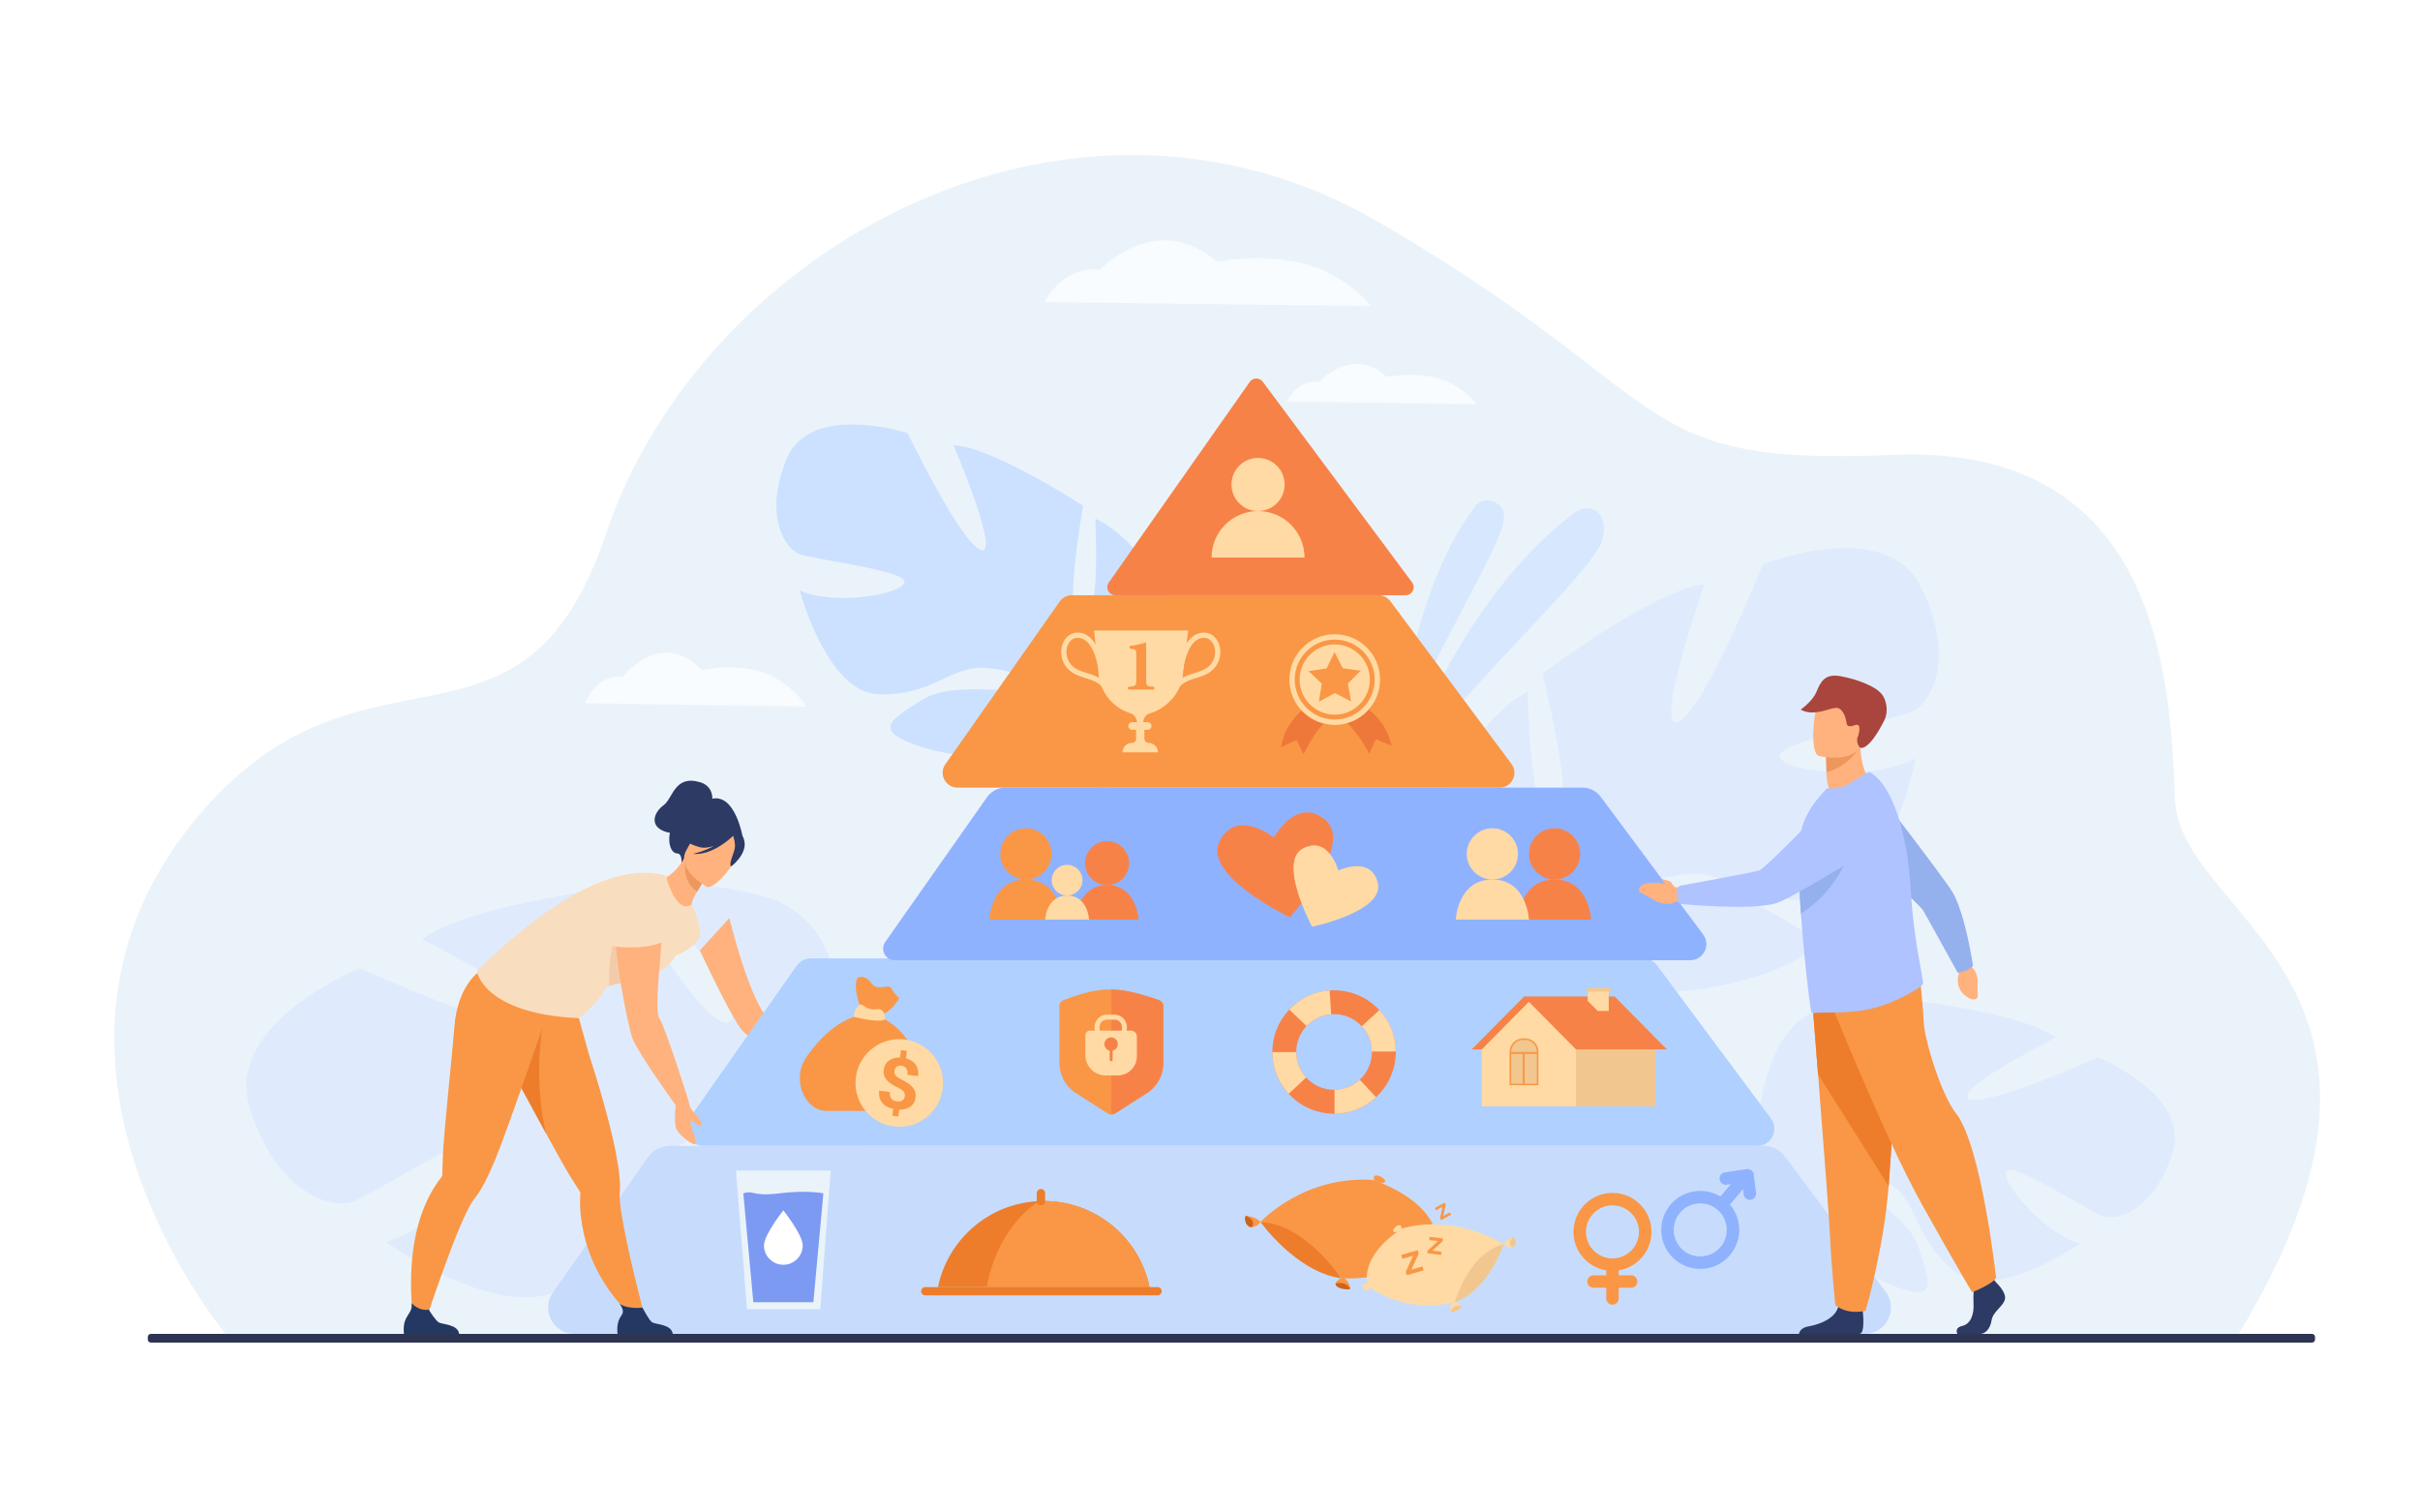 <?xml version="1.0" encoding="utf-8"?>
<!-- Generator: Adobe Illustrator 27.5.0, SVG Export Plug-In . SVG Version: 6.00 Build 0)  -->
<svg version="1.1" id="_x2018_лой_x5F_1" xmlns="http://www.w3.org/2000/svg" xmlns:xlink="http://www.w3.org/1999/xlink"
	 x="0px" y="0px" viewBox="0 0 3200 2000" style="enable-background:new 0 0 3200 2000;" xml:space="preserve">
<rect style="fill:#FFFFFF;" width="3200" height="2000"/>
<g>
	<path style="fill:#EBF3FA;" d="M299.358,1765.334c0,0-307.638-366.327-36.731-686.843
		c218.584-258.611,427.018-41.654,538.347-371.938c128.738-381.93,617.354-648.395,1021.856-413.021
		c404.503,235.375,325.303,323.296,679.303,307.917c354.001-15.379,367.805,297.602,373.895,455.512
		c6.089,157.909,367.91,242.306,82.091,710.287L299.358,1765.334z"/>
	<path style="fill:#DFEBFD;" d="M330.141,1465.279c-34.974-112.244,145.635-185.103,145.635-185.103s216.298,97.772,250.752,81.46
		s-168.606-119.703-168.606-119.703c58.031-45.319,263.835-69.76,263.835-69.76s114.376,201.831,143.755,177.54
		c29.378-24.292-110.393-173.545-110.393-173.545c71.263-20.113,171.527,14.175,171.527,14.175
		c142.143,69.291,45.828,248.236,45.828,248.236s41.147,69.091,132.523,120.24l0.004,0.001c0,0,18.59,8.351,43.731,26.651
		l-16.315,10.378c-4.116-3.527-8.274-6.821-12.483-9.847c-0.02-0.032-0.044-0.046-0.078-0.054c-0.062-0.045-0.123-0.086-0.184-0.13
		c-2.721-1.811-6.609-4.376-11.391-7.473c-0.006-0.004-0.013-0.008-0.019-0.012c-0.007-0.01-0.017-0.003-0.024-0.014
		c-11.19-6.588-19.144-11.653-24.583-15.502c-0.019-0.012-0.034-0.024-0.047-0.039c-34.418-21.129-81.319-47.351-100.994-46.594
		c0,0,0.189-3.688-1.268-9.704c0.404,3.095,0.826,6.321,1.268,9.704c10.14,77.607-123.15,176.402-211.097,209.931
		s-67.994-9.985-48.757-72.244c19.237-62.259,112.978-108.702,130.028-139.161c17.05-30.458-29.733-20.313-79.059,16.667
		c-49.326,36.98-42.268,105.34-120.972,166.612c-78.705,61.271-242.779-55.711-242.779-55.711
		c69.269-18.845,152.694-116.742,143.995-139.228c-8.699-22.485-161.027,77.213-188.771,86.455
		C437.458,1598.751,365.115,1577.523,330.141,1465.279z"/>
	<path style="fill:#DFEBFD;" d="M2540.227,776.102c-46.9-94.523-209.277-29.816-209.277-29.816s-79.736,197.562-112.209,208.339
		c-32.473,10.778,35.19-182.222,35.19-182.222c-65.758,6.573-214.463,118.322-214.463,118.322s50.925,201.892,16.798,204.344
		c-34.126,2.453-35.97-181.065-35.97-181.065c-58.716,31.134-102.519,115.554-102.519,115.554
		c-49.276,133.1,124.18,189.502,124.18,189.502s16.139,70.347-11.441,160.196l-0.003,0.003c0,0-6.886,16.945-11.853,44.41
		l17.022-3.382c0.483-4.841,1.14-9.557,1.994-14.13c-0.006-0.033,0-0.057,0.018-0.083c0.013-0.066,0.026-0.132,0.039-0.198
		c0.643-2.862,1.575-6.938,2.758-11.912c0.002-0.006,0.004-0.013,0.005-0.019c-0.002-0.011,0.01-0.013,0.007-0.024
		c3.178-11.213,5.197-19.432,6.341-25.303c0.005-0.019,0.007-0.036,0.007-0.054c9.234-35.052,23.41-81.149,36.647-92.857
		c0,0-2.41-2.275-5.195-7.083c1.657,2.259,3.384,4.614,5.195,7.083c41.54,56.648,189.292,38.113,267.152,5.339
		c77.859-32.774,37.931-48.639-13.156-77.112s-140.715-0.487-170.664-9.682c-29.95-9.193,6.699-31.617,61.637-38.204
		c54.938-6.588,92.744,42.149,181.809,33.109c89.065-9.04,123.002-186.687,123.002-186.687
		c-56.635,30.721-171.473,18.921-179.77-1.064c-8.297-19.985,152.369-49.739,176.104-60.944
		C2553.346,929.257,2587.129,870.625,2540.227,776.102z"/>
	<path style="fill:#DFEBFD;" d="M2872.937,1524.064c23.913-76.242-98.747-125.988-98.747-125.988s-147.131,66.178-170.526,55.047
		c-23.396-11.131,114.745-81.144,114.745-81.144c-39.384-30.875-179.228-47.745-179.228-47.745s-77.991,137.03-97.928,120.483
		s75.247-117.811,75.247-117.811c-48.408-13.76-116.596,9.417-116.596,9.417c-96.695,46.914-59.515,215.563-121.683,250.21
		l-0.003,0.001c0,0-12.645,5.652-29.755,18.059l11.075,7.074c2.802-2.393,5.632-4.626,8.496-6.677
		c0.014-0.021,0.03-0.031,0.054-0.036c0.042-0.03,0.083-0.059,0.125-0.089c1.852-1.227,4.497-2.965,7.751-5.064
		c0.004-0.002,0.008-0.005,0.013-0.007c0.005-0.008,0.012-0.003,0.017-0.01c7.613-4.463,13.025-7.896,16.728-10.505
		c0.013-0.008,0.022-0.017,0.032-0.026c23.419-14.316,69.004-33.839,68.699-31.54c-6.989,52.733,83.477,120.048,143.207,142.946
		s46.225-6.7,33.229-49.039c-12.995-42.339-76.648-74.022-88.197-94.745s20.233-13.769,53.711,11.428
		c33.479,25.196,28.595,71.647,82.009,113.391s165.075-37.557,165.075-37.557c-47.055-12.896-103.631-79.537-97.69-94.809
		c5.941-15.271,109.345,52.682,128.189,58.998S2849.024,1600.308,2872.937,1524.064z"/>
	<path style="fill:#FFB27D;" d="M964.423,1213.941c0,0,27.515,113.832,54.526,136.589c16.234,13.678,64.507,45.066,64.507,45.066
		l-20.079,7.286c0,0-66.955-22.611-81.945-40.235c-14.99-17.624-56.031-105.937-56.031-105.937L964.423,1213.941z"/>
	<g>
		<path style="opacity:0.5;fill:#C5DDFF;" d="M1849.387,986.634c0,0,9.739-194.436,100.629-316.328
			c12.079-16.199,37.885-8.194,38.851,11.99c0.017,0.336,0.029,0.677,0.04,1.022C1989.998,717.807,1889.354,870.54,1849.387,986.634
			z"/>
		<path style="opacity:0.5;fill:#C5DDFF;" d="M1841.181,1042.671c0,0,81.866-247.827,242.716-366.017
			c9.808-7.207,23.859-5.807,31.426,3.727c4.927,6.209,7.641,16.253,3.71,32.498C2108.552,756.2,1930.799,911.831,1841.181,1042.671
			z"/>
	</g>
	<path style="fill:#CCE1FF;" d="M1040.325,606.511c31.231-75.297,159.753-33.873,159.753-33.873s71.741,148.125,97.331,154.742
		c25.59,6.617-36.607-138.62-36.607-138.62c51.026,1.645,171.459,80.038,171.459,80.038s-28.744,158.262-2.312,158.377
		c26.431,0.114,18.301-141.432,18.301-141.432c46.877,20.942,85.032,83.729,85.032,83.729
		c44.908,100.025-85.852,152.525-85.852,152.525s-8.777,55.062,17.157,122.879l0.001,0.002c0,0,6.189,12.703,11.447,33.613
		l-13.296-1.721c-0.625-3.706-1.376-7.307-2.273-10.787c0.003-0.025-0.003-0.044-0.018-0.063c-0.013-0.051-0.027-0.1-0.04-0.15
		c-0.645-2.173-1.576-5.265-2.746-9.038c-0.001-0.004-0.003-0.009-0.005-0.014c0.001-0.009-0.007-0.01-0.006-0.019
		c-3.033-8.478-5.018-14.707-6.204-19.172c-0.005-0.015-0.007-0.028-0.008-0.042c-8.942-26.536-22.267-61.329-33.079-69.664
		c0,0,1.739-1.879,3.635-5.73c-1.159,1.827-2.368,3.732-3.635,5.73c-29.07,45.825-143.918,39.228-205.636,18.018
		c-61.718-21.209-31.768-35.515,6.127-60.121c37.894-24.605,108.433-7.699,131.039-16.344c22.606-8.644-6.809-24.021-49.497-26.239
		c-42.688-2.218-69.291,37.314-138.41,34.982c-69.119-2.333-104.521-137.491-104.521-137.491
		c45.251,20.731,133.15,5.659,138.505-10.177c5.355-15.836-120.031-30.408-138.908-37.809
		C1038.185,725.241,1009.095,681.808,1040.325,606.511z"/>
	<path style="fill:#F8FCFF;" d="M1381.379,399.371c0,0,21.545-47.976,73.066-42.645c0,0,74.799-79.963,154.563-10.662
		c0,0,84.788-17.171,147.58,14.868c41.866,21.361,55.693,43.77,55.693,43.77L1381.379,399.371z"/>
	<path style="fill:#F8FCFF;" d="M1701.867,531.009c0,0,12.514-29.253,42.438-26.002c0,0,43.444-48.757,89.771-6.501
		c0,0,49.246-10.47,85.716,9.065c24.316,13.025,32.348,26.688,32.348,26.688L1701.867,531.009z"/>
	<path style="fill:#F8FCFF;" d="M773.805,929.889c0,0,14.61-39.223,49.547-34.864c0,0,50.722-65.374,104.81-8.716
		c0,0,57.496-14.039,100.075,12.155c28.39,17.464,37.766,35.784,37.766,35.784L773.805,929.889z"/>
	<path style="fill:#F99746;" d="M1982.929,1041.456h-716.851c-15.864,0-25.148-17.872-16.028-30.852l151.208-215.186
		c3.668-5.22,9.648-8.327,16.028-8.327h405.51c6.191,0,12.019,2.927,15.715,7.894l160.133,215.186
		C2008.261,1023.095,1999.037,1041.456,1982.929,1041.456z"/>
	<path style="fill:#B0D0FF;" d="M2323.705,1515.222H929.595c-18.307,0-29.021-20.623-18.497-35.603l142.45-202.732
		c4.233-6.024,11.134-9.609,18.496-9.609h1100.796c7.146,0,13.87,3.378,18.136,9.11l150.864,202.732
		C2352.938,1494.033,2342.295,1515.222,2323.705,1515.222z"/>
	<path style="fill:#C7DCFC;" d="M731.133,1708.962l125.723-178.924c6.526-9.288,17.167-14.816,28.52-14.816h1447.006
		c11.017,0,21.386,5.209,27.963,14.047l133.149,178.924c17.112,22.995,0.7,55.666-27.963,55.666H759.653
		C731.425,1763.858,714.905,1732.059,731.133,1708.962z"/>
	<g>
		<polygon style="fill:#EBF3FA;" points="973.24,1547.939 987.743,1731.141 1084.687,1731.141 1098.426,1547.939 		"/>
		<path style="fill:#7C9AF2;" d="M982.908,1577.965l13.231,144.016h79.387l13.231-144.016c0,0-20.865-4.58-58.014,0
			C993.595,1582.544,998.175,1573.385,982.908,1577.965z"/>
		<path style="fill:#FFFFFF;" d="M1010.207,1646.84c0-14.153,25.626-46.331,25.626-46.331s25.625,32.178,25.625,46.331
			c0,14.152-11.473,25.625-25.625,25.625S1010.207,1660.992,1010.207,1646.84z"/>
	</g>
	<g>
		<path style="fill:#F99746;" d="M2183.768,1628.946c0-28.436-23.136-51.571-51.573-51.571c-28.437,0-51.572,23.136-51.572,51.571
			c0,25.626,18.79,46.939,43.314,50.904v6.494h-16.787c-4.554,0-8.257,3.704-8.257,8.257c0,4.554,3.703,8.259,8.257,8.259h16.787
			v14.081c0,4.554,3.705,8.257,8.258,8.257c4.554,0,8.258-3.703,8.258-8.257v-14.081h16.371c4.554,0,8.257-3.705,8.257-8.259
			c0-4.553-3.703-8.257-8.257-8.257h-16.371v-6.494C2164.977,1675.887,2183.768,1654.573,2183.768,1628.946z M2097.138,1628.946
			c0-19.33,15.727-35.058,35.057-35.058c19.331,0,35.058,15.728,35.058,35.058c0,19.332-15.727,35.059-35.058,35.059
			C2112.864,1664.005,2097.138,1648.278,2097.138,1628.946z"/>
		<path style="fill:#8FB2FF;" d="M2321.974,1577.365l-2.923-24.211c-0.266-2.199-1.428-4.23-3.186-5.571
			c-1.752-1.341-4.012-1.919-6.219-1.608l-28.833,4.259c-2.181,0.322-4.106,1.475-5.421,3.246c-1.316,1.771-1.863,3.948-1.539,6.13
			c0.664,4.5,4.862,7.624,9.374,6.962l5.624-0.831l-13.955,16.438c-9.205-5.582-19.899-8.139-30.85-7.252
			c-13.729,1.12-26.2,7.521-35.117,18.023c-8.916,10.501-13.21,23.846-12.09,37.574c1.122,13.73,7.522,26.202,18.023,35.117
			c9.313,7.908,21.139,12.263,33.3,12.263c1.413,0,2.852-0.059,4.275-0.174c13.729-1.121,26.201-7.521,35.118-18.022
			c8.914-10.503,13.207-23.848,12.089-37.574c-0.895-10.946-5.153-21.085-12.159-29.267l17.27-20.34l0.823,6.817
			c0.499,4.145,4.019,7.268,8.188,7.268c0.001,0,0.001,0,0.001,0c0.334,0,0.669-0.019,0.996-0.059
			c2.19-0.265,4.146-1.365,5.507-3.102C2321.633,1581.717,2322.237,1579.555,2321.974,1577.365z M2283.185,1623.475
			c0.762,9.334-2.158,18.406-8.218,25.545c-6.062,7.138-14.539,11.488-23.873,12.25c-9.323,0.752-18.402-2.155-25.542-8.217
			c-7.138-6.061-11.488-14.539-12.251-23.873c-0.763-9.335,2.155-18.405,8.217-25.543c6.063-7.139,14.54-11.489,23.87-12.251
			c0.972-0.079,1.954-0.119,2.917-0.119c8.38,0,16.205,2.883,22.629,8.338C2278.071,1605.664,2282.422,1614.142,2283.185,1623.475z"
			/>
	</g>
	<g>
		<polygon style="fill:#F78248;" points="2015.082,1317.933 2135.38,1317.933 2066.335,1387.688 1946.037,1387.688 
			2015.082,1317.933 		"/>
		<polygon style="fill:#FFDAA4;" points="2021.652,1324.729 1959.403,1387.688 1959.403,1462.916 2188.605,1462.916 
			2188.605,1370.969 2021.652,1324.729 		"/>
		<polygon style="fill:#F2C78F;" points="2188.605,1462.916 2083.968,1462.916 2083.968,1373.055 2188.605,1373.055 
			2188.605,1462.916 		"/>
		<polygon style="fill:#F78248;" points="2135.221,1317.933 2014.923,1317.933 2083.968,1387.688 2204.266,1387.688 
			2135.221,1317.933 		"/>
		<polygon style="fill:#FFDAA4;" points="2099.275,1323.411 2112.703,1336.841 2127.272,1336.841 2127.272,1309.032 
			2099.904,1309.032 2099.275,1323.411 		"/>
		<polygon style="fill:#F2C78F;" points="2129.762,1306.307 2098.128,1306.307 2098.128,1311.289 2129.762,1311.289 
			2129.762,1306.307 		"/>
		<g>
			<path style="fill:#F2C78F;" d="M2016.846,1374.105h-2.751c-9.345,0-16.92,7.575-16.92,16.919v42.996h36.041v-43.545
				C2033.216,1381.435,2025.887,1374.105,2016.846,1374.105z"/>
			<path style="fill:#F99746;" d="M2016.846,1373.055h-2.751c-9.909,0-17.97,8.062-17.97,17.97v44.046h38.141v-44.595
				C2034.266,1380.87,2026.451,1373.055,2016.846,1373.055z M2014.095,1375.155h2.751c8.447,0,15.32,6.872,15.32,15.32v0.562
				h-33.941v-0.013C1998.225,1382.274,2005.344,1375.155,2014.095,1375.155z M1998.225,1393.682h15.25v39.288h-15.25V1393.682z
				 M2016.176,1432.97v-39.288h15.99v39.288H2016.176z"/>
		</g>
	</g>
	<g>
		<path style="fill:#F99746;" d="M1406.693,1322.307c-3.559,1.331-5.854,4.409-5.854,7.801v75.281
			c0,15.402,7.312,29.826,19.566,38.606l44.223,28.341c2.939,1.885,6.935,1.885,9.886,0l44.223-28.341
			c12.255-8.78,19.567-23.204,19.567-38.606v-75.08c0-3.492-2.441-6.636-6.146-7.906
			C1478.438,1304.012,1456.903,1303.52,1406.693,1322.307L1406.693,1322.307z"/>
		<path style="fill:#F78248;" d="M1532.158,1322.402c-26.149-8.952-44.672-13.65-62.587-13.96v165.308
			c1.737,0,3.462-0.472,4.943-1.414l44.223-28.341c12.255-8.78,19.567-23.204,19.567-38.606v-75.082
			C1538.304,1326.816,1535.863,1323.673,1532.158,1322.402L1532.158,1322.402z"/>
		<g>
			<g>
				<path style="fill:#FFDAA4;" d="M1473.769,1376.377h-10.058c-9.02,0-16.359-7.339-16.359-16.359v-1.955
					c0-9.022,7.339-16.361,16.359-16.361h10.058c9.022,0,16.361,7.339,16.361,16.361v1.955
					C1490.13,1369.038,1482.791,1376.377,1473.769,1376.377z M1463.711,1348.242c-5.414,0-9.818,4.404-9.818,9.82v1.955
					c0,5.414,4.404,9.818,9.818,9.818h10.058c5.416,0,9.82-4.404,9.82-9.818v-1.955c0-5.416-4.404-9.82-9.82-9.82H1463.711z"/>
			</g>
			<path style="fill:#FFDAA4;" d="M1478.025,1422.072h-15.888c-14.863,0-26.912-12.049-26.912-26.912v-26.257
				c0-3.325,2.695-6.02,6.02-6.02h54.351c4.258,0,7.71,3.452,7.71,7.711v26.195
				C1503.307,1410.753,1491.988,1422.072,1478.025,1422.072z"/>
			<g>
				<path style="fill:#F78248;" d="M1478.144,1380.645c0,4.902-3.975,8.877-8.877,8.877c-4.903,0-8.877-3.975-8.877-8.877
					s3.975-8.877,8.877-8.877C1474.169,1371.768,1478.144,1375.742,1478.144,1380.645z"/>
				<path style="fill:#F78248;" d="M1469.267,1384.787L1469.267,1384.787c1.058,0,1.923,0.865,1.923,1.924v14.795
					c0,1.058-0.865,1.923-1.923,1.923l0,0c-1.058,0-1.924-0.865-1.924-1.923v-14.795
					C1467.343,1385.652,1468.208,1384.787,1469.267,1384.787z"/>
			</g>
		</g>
	</g>
	<g>
		<path style="fill:#8FB2FF;" d="M1170.565,1245.616l134.494-191.411c5.616-7.992,14.771-12.749,24.54-12.749h762.905
			c9.48,0,18.401,4.481,24.062,12.086l135.54,182.133c10.484,14.088,0.43,34.104-17.131,34.104H1183.118
			C1170.694,1269.778,1163.423,1255.782,1170.565,1245.616z"/>
		<g>
			<path style="fill:#F78248;" d="M1752.902,1084.606c-38.095-33.022-68.42,22.893-68.42,22.893s-49.53-39.912-71.958,5.241
				c-22.428,45.151,93.1,100.253,93.1,100.253S1790.998,1117.629,1752.902,1084.606z"/>
			<path style="fill:#FFDAA4;" d="M1822.006,1167.934c-8.502-37.49-52.379-16.82-52.379-16.82s-12.418-46.885-46.583-29.264
				c-34.165,17.62,11.951,103.633,11.951,103.633S1830.507,1205.422,1822.006,1167.934z"/>
		</g>
		<g>
			<g>
				<circle style="fill:#F78248;" cx="1463.95" cy="1141.346" r="29.109"/>
				<path style="fill:#F78248;" d="M1422.367,1215.99h83.167c0,0-2.091-45.535-41.585-45.535S1422.367,1215.99,1422.367,1215.99z"/>
			</g>
			<g>
				<path style="fill:#F99746;" d="M1390.387,1129.12c0-18.71-15.167-33.876-33.876-33.876c-18.709,0-33.876,15.166-33.876,33.876
					s15.167,33.877,33.876,33.877C1375.22,1162.997,1390.387,1147.83,1390.387,1129.12z"/>
				<path style="fill:#F99746;" d="M1308.117,1215.99h96.789c0,0-2.434-52.993-48.396-52.993S1308.117,1215.99,1308.117,1215.99z"/>
			</g>
			<g>
				<path style="fill:#FFDAA4;" d="M1431.359,1163.88c0-11.223-9.098-20.321-20.321-20.321s-20.321,9.099-20.321,20.321
					c0,11.224,9.098,20.321,20.321,20.321S1431.359,1175.104,1431.359,1163.88z"/>
				<path style="fill:#FFDAA4;" d="M1382.009,1215.99h58.06c0,0-1.46-31.789-29.031-31.789S1382.009,1215.99,1382.009,1215.99z"/>
			</g>
		</g>
		<g>
			<g>
				<path style="fill:#F78248;" d="M2089.508,1129.12c0-18.71-15.167-33.876-33.876-33.876s-33.876,15.166-33.876,33.876
					s15.167,33.877,33.876,33.877S2089.508,1147.83,2089.508,1129.12z"/>
				<path style="fill:#F78248;" d="M2007.238,1215.99h96.788c0,0-2.434-52.993-48.396-52.993S2007.238,1215.99,2007.238,1215.99z"/>
			</g>
			<g>
				<path style="fill:#FFDAA4;" d="M2007.238,1129.12c0-18.71-15.168-33.876-33.877-33.876s-33.876,15.166-33.876,33.876
					s15.167,33.877,33.876,33.877S2007.238,1147.83,2007.238,1129.12z"/>
				<path style="fill:#FFDAA4;" d="M1924.968,1215.99h96.788c0,0-2.434-52.993-48.396-52.993S1924.968,1215.99,1924.968,1215.99z"/>
			</g>
		</g>
	</g>
	<g>
		<path style="fill:#F78248;" d="M1466.11,770.348l186.444-265.346c4.163-5.926,12.904-6.044,17.228-0.234l197.456,265.346
			c5.219,7.013,0.213,16.979-8.529,16.979h-383.9C1466.199,787.092,1461.16,777.393,1466.11,770.348z"/>
		<g>
			<path style="fill:#FFDAA4;" d="M1628.403,640.687c0-19.401,15.728-35.128,35.128-35.128c19.401,0,35.129,15.727,35.129,35.128
				c0,19.401-15.728,35.129-35.129,35.129C1644.131,675.816,1628.403,660.088,1628.403,640.687z"/>
			<path style="fill:#FFDAA4;" d="M1663.531,675.816c-33.951,0-61.475,27.523-61.475,61.475h122.95
				C1725.007,703.339,1697.483,675.816,1663.531,675.816z"/>
		</g>
	</g>
	<g>
		<path style="opacity:0.7;fill:#EA6C34;" d="M1754.571,919.801c0,0-51.57,16.079-60.731,68.134l20.551-9.311l9.423,18.7
			c0,0,22.661-49.148,43.949-50.396L1754.571,919.801z"/>
		<path style="opacity:0.7;fill:#EA6C34;" d="M1776.694,920.468c0,0,52.188,13.941,63.485,65.575l-20.916-8.457l-8.646,19.072
			c0,0-24.667-48.172-45.987-48.543L1776.694,920.468z"/>
		<circle style="fill:#FFDAA4;" cx="1764.919" cy="898.612" r="59.95"/>
		<g>
			<path style="fill:#F99746;" d="M1764.918,951.471c-29.147,0-52.859-23.712-52.859-52.86c0-29.147,23.712-52.859,52.859-52.859
				c29.148,0,52.86,23.712,52.86,52.859C1817.778,927.759,1794.066,951.471,1764.918,951.471z M1764.918,852.164
				c-25.61,0-46.447,20.836-46.447,46.447c0,25.611,20.837,46.448,46.447,46.448c25.611,0,46.448-20.836,46.448-46.448
				C1811.366,873,1790.529,852.164,1764.918,852.164z"/>
		</g>
		<polygon style="fill:#F99746;" points="1775.528,883.618 1799.348,886.873 1782.275,903.799 1786.541,927.458 1765.168,916.453 
			1743.984,927.82 1747.847,904.092 1730.489,887.458 1754.25,883.799 1764.705,862.151 		"/>
	</g>
	<g>
		<path style="fill:#FFDAA4;" d="M1531.236,994.846l-46.982,0c0-3.447,1.397-6.569,3.657-8.83c2.264-2.26,5.383-3.657,8.833-3.657
			c3.038,0,5.5-2.467,5.5-5.504v-21.024h11l0,21.024c0,1.518,0.616,2.896,1.612,3.892c0.997,0.996,2.374,1.612,3.893,1.612
			c3.446,0,6.569,1.397,8.829,3.657C1529.838,988.277,1531.235,991.399,1531.236,994.846z"/>
		<path style="fill:#FFDAA4;" d="M1571.217,833.701l-6.617,51.932c0,21.854-12.093,39.651-27.739,49.992
			c-0.004,0-0.004,0.004-0.008,0.004c-5.33,3.524-11.069,6.181-16.885,7.837c-4.804,1.369-8.21,6.46-8.214,12.349v1.231
			c-0.004,3.646-0.004,6.703-0.004,6.703h-8.007c0,0-0.004-3.09-0.004-6.76c-0.008-6.472-3.662-12.163-8.919-13.775
			c-22.462-6.885-42.486-28.642-42.487-57.581l-5.659-51.931L1571.217,833.701z"/>
		<g>
			<path style="fill:#FFDAA4;" d="M1463.146,917.993c-5.677-14.525-16.369-17.843-27.688-21.357
				c-9.051-2.809-18.41-5.714-25.252-14.324c-7.589-9.55-9.16-23.031-3.908-33.546c3.995-7.998,11.057-12.446,19.382-12.229
				c11.826,0.321,21.396,8.995,27.674,25.084c4.497,11.525,5.771,22.783,5.823,23.256l-6.844,0.753
				c-0.046-0.416-4.867-41.615-26.839-42.211c-7.581-0.21-11.42,5.189-13.036,8.422c-4.016,8.039-2.725,18.807,3.139,26.186
				c5.521,6.947,13.478,9.417,21.902,12.031c11.8,3.663,25.175,7.814,32.06,25.425L1463.146,917.993z"/>
		</g>
		<g>
			<path style="fill:#FFDAA4;" d="M1553.789,917.992c5.678-14.525,16.369-17.844,27.688-21.357
				c9.051-2.81,18.41-5.714,25.252-14.324c7.589-9.551,9.159-23.032,3.907-33.546c-3.995-7.997-11.058-12.446-19.383-12.228
				c-11.826,0.321-21.396,8.996-27.673,25.085c-4.497,11.524-5.77,22.783-5.822,23.256l6.844,0.753
				c0.046-0.416,4.866-41.615,26.838-42.212c7.581-0.21,11.42,5.188,13.036,8.422c4.016,8.039,2.726,18.807-3.138,26.186
				c-5.521,6.947-13.478,9.417-21.902,12.032c-11.8,3.663-25.175,7.814-32.06,25.426L1553.789,917.992z"/>
		</g>
		<path style="fill:#FFDAA4;" d="M1517.607,965.077l-20.511,0c-2.785,0-5.063-2.278-5.063-5.063l0,0
			c0-2.784,2.278-5.063,5.063-5.063h20.511c2.784,0,5.063,2.278,5.063,5.063l0,0C1522.67,962.799,1520.392,965.077,1517.607,965.077
			z"/>
		<g>
			<path style="fill:#F99746;" d="M1491.68,911.823v-3.64c10.134-0.492,10.823-1.574,10.822-8.658v-35.617
				c0-5.018-1.771-5.411-5.805-5.903l-2.952-0.492v-3.247c7.576-0.886,16.037-2.854,21.842-4.919l0,50.178
				c0,7.28,0.59,8.166,10.626,8.658v3.641H1491.68z"/>
		</g>
	</g>
	<g>
		<g>
			<path style="fill:#F99746;" d="M1189.147,1319.813c0,0-12.238,20.69-23.458,20.979c-11.22,0.287-28.289-9.59-28.289-9.59
				s-10.301-27.571-3.314-38.36c0,0,7.007-3.691,14.334,2.829c1.258,1.127,2.536,2.542,3.793,4.363
				c1.777,2.565,3.773,4.028,5.889,4.796c8.006,2.924,17.509-3.956,21.062,2.685c2.076,3.86,4.333,6.761,6.189,8.799
				C1187.551,1318.663,1189.147,1319.813,1189.147,1319.813z"/>
			<path style="fill:#F99746;" d="M1065.969,1398.367c20.336-29.145,48.867-56.471,84.748-57.575c0,0,46.368,6.187,66.686,70.12
				c8.917,28.057-8.434,58.145-33.44,58.145h-90.238C1063.31,1469.057,1046.435,1426.363,1065.969,1398.367z"/>
			<path style="fill:#FFDAA4;" d="M1129.387,1344.636c0,0,31.208,8.334,40.837,3.436c0,0,1.455-15.671-11.688-13.474
				c-8.995,1.505-14.854-3.688-18.3-5.793C1135.359,1325.823,1128.091,1338.08,1129.387,1344.636z"/>
		</g>
		<g>
			
				<ellipse transform="matrix(0.071 -0.998 0.998 0.071 -324.837 2516.22)" style="fill:#FFDAA4;" cx="1188.276" cy="1432.48" rx="57.881" ry="57.881"/>
			<g>
				<path style="fill:#F99746;" d="M1196.441,1449.653c0.152-1.279,0.104-2.428-0.14-3.445c-0.245-1.018-0.731-1.972-1.457-2.86
					c-0.726-0.89-1.697-1.746-2.913-2.57c-1.216-0.824-2.72-1.667-4.514-2.528c-3.081-1.509-5.859-3.036-8.336-4.581
					c-2.478-1.545-4.555-3.235-6.233-5.072s-2.905-3.897-3.681-6.183c-0.777-2.286-0.988-4.921-0.634-7.907
					c0.308-2.589,1.046-4.896,2.218-6.92c1.171-2.022,2.704-3.726,4.597-5.107c1.893-1.382,4.087-2.427,6.583-3.135
					c2.495-0.708,5.235-1.024,8.219-0.948l1.161-9.779l7.871,0.935l-1.177,9.916c2.776,0.7,5.246,1.751,7.409,3.149
					c2.161,1.399,3.939,3.094,5.333,5.081c1.393,1.989,2.379,4.261,2.958,6.816c0.578,2.556,0.687,5.357,0.325,8.402l-14.217-1.687
					c0.434-3.655-0.053-6.486-1.461-8.492c-1.409-2.004-3.474-3.169-6.196-3.492c-1.476-0.175-2.771-0.12-3.885,0.165
					c-1.115,0.284-2.059,0.745-2.833,1.378c-0.774,0.635-1.383,1.42-1.826,2.356c-0.444,0.936-0.732,1.967-0.866,3.095
					c-0.134,1.127-0.091,2.167,0.129,3.119c0.219,0.953,0.685,1.865,1.396,2.738c0.711,0.872,1.69,1.729,2.938,2.572
					c1.247,0.844,2.811,1.747,4.692,2.712c3.04,1.565,5.79,3.128,8.249,4.686c2.459,1.56,4.527,3.264,6.203,5.115
					s2.902,3.921,3.679,6.206c0.776,2.286,0.989,4.906,0.638,7.861c-0.318,2.681-1.07,5.033-2.258,7.054
					c-1.188,2.021-2.727,3.708-4.616,5.06c-1.89,1.352-4.096,2.356-6.619,3.015s-5.276,0.949-8.26,0.873l-1.079,9.094l-7.822-0.928
					l1.074-9.048c-2.69-0.597-5.251-1.504-7.684-2.719c-2.433-1.216-4.532-2.801-6.295-4.756c-1.763-1.954-3.08-4.312-3.95-7.072
					c-0.87-2.76-1.088-5.968-0.654-9.624l14.217,1.688c-0.256,2.163-0.168,4.004,0.268,5.522c0.435,1.52,1.109,2.773,2.023,3.763
					c0.913,0.988,1.997,1.735,3.251,2.239s2.553,0.835,3.898,0.995c1.541,0.183,2.917,0.146,4.128-0.112s2.252-0.69,3.123-1.298
					c0.87-0.607,1.559-1.368,2.066-2.281C1195.987,1451.801,1196.308,1450.781,1196.441,1449.653z"/>
			</g>
		</g>
	</g>
	<g>
		<g>
			<path style="fill:#F78248;" d="M1823.471,1335.158c-2.123-2.251-4.386-4.387-6.75-6.396
				c-14.221-12.034-32.601-19.303-52.662-19.303c-20.668,0-39.553,7.724-53.951,20.428l-0.013,0.013
				c-2.124,1.87-4.134,3.854-6.055,5.929c-13.412,14.549-21.604,33.966-21.604,55.253v0.101c0.025,21.25,8.217,40.628,21.604,55.152
				c14.916,16.206,36.305,26.369,60.019,26.369c23.386,0,44.521-9.885,59.412-25.712c13.754-14.587,22.197-34.231,22.223-55.81
				v-0.101C1845.693,1369.465,1837.236,1349.783,1823.471,1335.158z M1764.059,1441.101c-14.6,0-27.759-6.282-36.898-16.294
				c-8.128-8.874-13.096-20.681-13.121-33.625v-0.101c0-12.982,4.968-24.827,13.121-33.726c1.289-1.429,2.667-2.769,4.121-4.033
				c8.785-7.635,20.25-12.262,32.777-12.262c12.148,0,23.298,4.349,31.969,11.579c1.517,1.265,2.958,2.617,4.311,4.046
				c8.521,8.962,13.754,21.085,13.754,34.396v0.101c-0.025,13.273-5.259,25.346-13.741,34.295
				C1791.224,1435.097,1778.317,1441.101,1764.059,1441.101z"/>
		</g>
		<path style="fill:#FFDAA4;" d="M1704.04,1446.334c-13.387-14.524-21.578-33.902-21.604-55.152h31.603
			c0.025,12.944,4.993,24.751,13.121,33.625L1704.04,1446.334z"/>
		<path style="fill:#FFDAA4;" d="M1823.991,1335.624c13.446,14.44,21.675,33.706,21.7,54.831h-31.743
			c-0.025-12.868-5.016-24.606-13.181-33.429L1823.991,1335.624z"/>
		<path style="fill:#FFDAA4;" d="M1819.536,1450.9c-14.44,13.447-33.706,21.777-54.831,21.803v-31.743
			c12.868-0.025,24.514-5.036,33.336-13.2L1819.536,1450.9z"/>
		<path style="fill:#FFDAA4;" d="M1704.81,1335.021c13.576-14.318,32.24-24.011,53.323-25.349l2.169,31.528
			c-12.843,0.825-24.303,6.884-32.601,15.581L1704.81,1335.021z"/>
	</g>
	<g>
		<path style="fill:#ED7D2B;" d="M1520.09,1701.947h-279.82c12.968-62.891,67.251-110.66,133.233-113.695
			c2.209-0.1,4.432-0.157,6.669-0.157C1449.134,1588.095,1506.68,1636.947,1520.09,1701.947z"/>
		<path style="fill:#F99746;" d="M1520.09,1701.947h-215.22c8.366-48.597,33.889-89.654,68.633-113.695
			c2.209-0.1,4.432-0.157,6.669-0.157C1449.134,1588.095,1506.68,1636.947,1520.09,1701.947z"/>
		<path style="fill:#ED7D2B;" d="M1530.66,1712.904h-307.154c-3.015,0-5.481-2.467-5.481-5.481l0,0c0-3.015,2.467-5.481,5.481-5.481
			h307.154c3.015,0,5.482,2.467,5.482,5.481l0,0C1536.142,1710.438,1533.675,1712.904,1530.66,1712.904z"/>
		<path style="fill:#ED7D2B;" d="M1376.428,1593.853L1376.428,1593.853c-3.038,0-5.523-2.485-5.523-5.522v-10.604
			c0-3.038,2.485-5.523,5.523-5.523l0,0c3.038,0,5.523,2.485,5.523,5.523v10.604
			C1381.951,1591.367,1379.466,1593.853,1376.428,1593.853z"/>
	</g>
	<g>
		<g>
			<g>
				<path style="fill:#F99746;" d="M1900.637,1638.174c0,0-8.406,12.05-26.051,24.586c-17.755,12.639-44.887,25.764-82.184,27.564
					c-6.048,0.29-12.369,0.287-18.951-0.065c0,0-47.921-68.802-106.691-74.441c0,0,56.618-61.669,148.374-55.521
					C1815.134,1560.297,1893.111,1583.607,1900.637,1638.174z"/>
				<path style="fill:#ED7D2B;" d="M1666.76,1615.82c0,0,47.006,66.209,106.694,74.442
					C1773.454,1690.263,1726.331,1618.432,1666.76,1615.82z"/>
				<path style="fill:#F99746;" d="M1666.76,1615.82c0,0-4.171-6.173-18.846-8.146c0,0,8.425,11.908,6.943,15.162
					C1654.857,1622.836,1662.343,1622.705,1666.76,1615.82z"/>
				<path style="fill:#CE631B;" d="M1647.914,1607.674c0,0,8.357,3.788,8.859,8.939c0.502,5.15-1.365,8.431-6.479,4.476
					C1645.181,1617.133,1645.47,1607.289,1647.914,1607.674z"/>
				<path style="fill:#F99746;" d="M1775.998,1689.201c0,0,7.915,3.523,9.609,14.681c0,0-15.248-7.082-19.652-6.173
					C1765.955,1697.709,1766.599,1692.09,1775.998,1689.201z"/>
				<path style="fill:#CE631B;" d="M1785.607,1703.882c0,0-4.494-6.521-11.287-7.222c-6.793-0.701-11.256,0.497-6.337,4.59
					S1785.963,1705.743,1785.607,1703.882z"/>
				<path style="fill:#F99746;" d="M1817.279,1560.985c0,0-2.493-6.325,2.198-6.613c4.69-0.288,10.698,3.575,12.063,6.703
					c1.364,3.128-5.557,3.243-5.557,3.243L1817.279,1560.985z"/>
				<path style="fill:#F99746;" d="M1898.965,1636.169c0,0,6.79-4.167,8.949-1.017c2.158,3.151-0.265,8.815-3.572,10.968
					s-7.391-7.174-7.391-7.174L1898.965,1636.169z"/>
			</g>
			<g>
				<path style="fill:#FFDAA4;" d="M1808.333,1700.012c0,0,9.998,8.338,27.48,15.614c17.599,7.343,42.79,13.602,72.96,9.188
					c4.892-0.717,9.92-1.712,15.061-3.027c0,0,19.229-62.67,64.441-76.419c0,0-61.986-40.537-133.303-21.201
					C1854.973,1624.167,1799.334,1655.095,1808.333,1700.012z"/>
				<path style="fill:#F2C78F;" d="M1988.276,1645.37c0,0-19.215,60.448-64.444,76.42
					C1923.832,1721.79,1941.596,1656.818,1988.276,1645.37z"/>
				<path style="fill:#FFDAA4;" d="M1988.276,1645.37c0,0,1.622-5.602,12.757-9.488c0,0-3.433,10.867-1.36,13.243
					C1999.673,1649.125,1993.682,1650.195,1988.276,1645.37z"/>
				<path style="fill:#F2C78F;" d="M2001.033,1635.882c0,0-5.609,4.349-4.594,8.556c1.016,4.208,3.402,6.544,6.384,2.57
					C2005.806,1643.035,2002.872,1635.19,2001.033,1635.882z"/>
				<path style="fill:#FFDAA4;" d="M1921.518,1721.339c0,0-5.33,4.066-3.613,13.275c0,0,10.186-8.07,13.94-8.033
					C1931.845,1726.581,1929.789,1722.178,1921.518,1721.339z"/>
				<path style="fill:#F2C78F;" d="M1917.904,1734.614c0,0,1.784-5.933,6.996-7.561c5.213-1.629,9.093-1.369,6.303,2.684
					S1918.133,1736.162,1917.904,1734.614z"/>
				<path style="fill:#FFDAA4;" d="M1853.455,1625.056c0,0,0.246-5.461-3.565-4.956c-3.812,0.506-7.53,4.546-7.757,7.268
					c-0.227,2.721,5.312,1.727,5.312,1.727L1853.455,1625.056z"/>
				<path style="fill:#FFDAA4;" d="M1809.113,1698.142c0,0-6.548-2.273-7.399,0.591s2.632,7.023,5.854,8.229s3.91-6.91,3.91-6.91
					L1809.113,1698.142z"/>
			</g>
		</g>
		<g>
			<path style="fill:#F99746;" d="M1858.853,1681.794l9.753-21.331l-14.229,4.108l-1.487-5.151l21.784-6.287l1.289,4.463
				l-9.754,21.331l14.688-4.24l1.486,5.15l-22.242,6.421L1858.853,1681.794z"/>
		</g>
		<g>
			<path style="fill:#F99746;" d="M1887.813,1653.618l13.628-12.498l-11.593-1.383l0.5-4.194l17.748,2.117l-0.435,3.637
				l-13.627,12.496l11.966,1.428l-0.501,4.195l-18.121-2.161L1887.813,1653.618z"/>
		</g>
		<g>
			<path style="fill:#F99746;" d="M1904.223,1610.728l3.202-14.918l-8.462,4.606l-1.666-3.062l12.954-7.05l1.444,2.653
				l-3.202,14.917l8.733-4.754l1.667,3.063l-13.227,7.198L1904.223,1610.728z"/>
		</g>
	</g>
	<g>
		<path style="fill:#F99746;" d="M669.901,1403.195c0.231,0.416,0.477,0.847,0.724,1.277c5.758,10.008,18.968,34.535,33.518,61.371
			c6.882,12.732,14.088,25.989,20.924,38.461c11.778,21.523,22.494,40.692,28.745,50.823c6.359,10.3,11.04,17.536,12.933,20.432
			c0.016,0.015,0.016,0.015,0.016,0.015c0.569,0.894,0.693,1.94,0.616,2.987c-0.662,9.084-0.477,18.106,0.416,26.99
			c8.776,87.313,67.652,134.104,67.652,134.104l17.506,2.587c0,0-24.773-91.779-32.071-143.665c-1.232-8.792-1.771-15.92-1.34-20.57
			c1.293-13.518-1.108-33.364-5.65-56.15c-8.083-40.493-22.91-90.193-35.797-129.978c-0.816-2.54-25.435-91.594-25.435-91.594
			c-20.662,18.061-96.028,25.512-96.028,25.512S643.851,1356.867,669.901,1403.195z"/>
		<path style="fill:#233862;" d="M889.691,1764.392h-73.063c0,0-1.751-11.135,2.065-19.583c3.656-8.106,8.868-8.364,0.666-21.071
			c4.642,4.78,19.566,6.758,30.129,5.337c1.294,2.098,8.344,16.175,12.667,19.281
			C866.931,1751.786,888.221,1750.563,889.691,1764.392z"/>
		<path style="fill:#ED7D2B;" d="M669.901,1403.195c0.231,0.416,0.477,0.847,0.724,1.277c5.758,10.008,36.9,67.529,51.45,94.365
			c-16.859-69.361-5.133-138.724-5.133-138.724L669.901,1403.195z"/>
		<path style="fill:#2C3A64;" d="M941.931,1056.143c0.478-1.92-41.729,19.075-43.87,21.449
			c-19.794,21.957-14.15,50.611-2.824,50.886c7.264,0.177,5.856,12.254,5.856,12.254l80.925-34.234
			C982.019,1106.497,972.276,1049.678,941.931,1056.143z"/>
		<path style="fill:#F9DDBF;" d="M914.736,1195.589c0,0,12.315,24.601,10.777,44.565c0,0-14.849,23.44-53.361,29.375
			C872.152,1269.529,905.264,1195.57,914.736,1195.589z"/>
		<path style="fill:#F99746;" d="M726.858,1331.237l0.247-13.665c-27.225,3.434-93.874-32.534-93.874-32.534
			s-28.483,18.944-32.382,73.046c-1.903,26.406-13.943,138.082-15.275,171.43c-0.485,12.086-0.646,20.712-0.702,24.158
			c0.006,0.018,0.005,0.026,0.004,0.034c-0.017,1.052-0.51,1.98-1.158,2.813c-5.633,7.159-10.521,14.745-14.753,22.613
			c-41.544,77.295-19.819,182.324-19.819,182.324l9.647-2.453c0,0,35.128-108.879,58.086-155.975
			c3.896-7.988,7.437-14.2,10.398-17.799c8.632-10.484,17.735-28.29,26.707-49.718C670.945,1495,726.858,1331.237,726.858,1331.237z
			"/>
		<path style="fill:#233862;" d="M607.248,1764.392h-73.062c0,0-1.751-11.135,2.065-19.583c3.657-8.106,9.384-11.791,8.013-21.599
			c4.643,4.78,12.209,10.133,22.772,8.712c1.294,2.099,8.354,13.327,12.677,16.434
			C584.487,1751.786,605.777,1750.563,607.248,1764.392z"/>
		<path style="fill:#F9DDBF;" d="M867.22,1285.219c-9.814,1.674,1.603,9.476-11.896,10.942c-19.211,2.098-39.046,3.532-49.437,7.676
			c-3.79,1.512-6.324,3.378-7.116,5.765c-4.504,13.543-33.028,36.814-33.028,36.814c-127.222-5.79-135.416-62.492-135.416-62.492
			c82.569-80.191,152.813-123.902,210.867-129.313c14.129-1.316,33.174,0.451,42.109,4.43c20.305,9.039,31.432,36.548,31.432,36.548
			S904.509,1278.858,867.22,1285.219z"/>
		<path style="fill:#F2CCAA;" d="M855.324,1296.161c-19.211,2.098-39.046,3.532-49.437,7.676
			c-4.246-63.45,25.697-111.177,25.697-111.177S851.117,1272.15,855.324,1296.161z"/>
		<path style="fill:#FFB27D;" d="M871.899,1181.92c0,0-48.312-2.639-56.896,27.692c-8.584,30.332,16.105,151.403,21.426,163.899
			c9.686,22.75,56.846,87.68,56.846,87.68l17.341-5.281c0,0-31.444-99.192-38.464-109.008
			C861.132,1331.493,886.36,1195.116,871.899,1181.92z"/>
		<path style="fill:#FFB27D;" d="M910.617,1455.91c0,0,0.893,7.691,4.143,11.662c3.25,3.97,12.706,13.578,12.871,19.203
			c0,0-0.477,2.497-2.504,2.041c-2.028-0.456-9.069-7.429-12.683-6.929c0,0,1.928,11.274,3.84,14.447s4.331,13.787,3.183,16.526
			c-1.148,2.739-19.572-9.248-24.978-19.65c-4.477-8.616-0.092-39.413-0.092-39.413L910.617,1455.91z"/>
		<path style="fill:#F9DDBF;" d="M805.475,1250.174c0.126,0.711,45.719,8.389,74.235-6.086c0,0,23.823-74.631-10.221-71.061
			c-34.044,3.57-54.203,14.293-55.061,30.592C813.569,1219.918,805.475,1250.174,805.475,1250.174z"/>
		<path style="fill:#FFB27D;" d="M881.876,1163.184c3.149,10.195,15.506,45.306,32.86,32.405c-0.57-2.417,2.956-9.453,7.113-16.597
			c5.311-9.131,11.64-18.461,11.64-18.461l-27.344-23.957l-1.632-1.432c-7.495,13.087-14.859,19.061-21.223,23.746
			C881.953,1159.873,881.386,1161.597,881.876,1163.184z"/>
		<path style="fill:#ED985F;" d="M933.486,1160.541c0,0-6.321,9.311-11.635,18.451c-16.995-10.478-17.014-31.519-15.705-42.418
			L933.486,1160.541z"/>
		<path style="fill:#FFB27D;" d="M934.244,1172.545c0,0-41.267-22.963-26.571-48.442c14.696-25.479,19.267-45.602,46.236-32.019
			c26.969,13.584,26.436,26.233,23.599,35.931C974.671,1137.712,945.357,1177.861,934.244,1172.545z"/>
		<path style="fill:#2C3A64;" d="M984.479,1113.154c-1.89-11.313-7.637-12.393-11.644-11.638
			c-15.24-25.203-40.139-15.367-40.139-15.367c-13.298,16.689-32.525,19.537-32.525,19.537s4.789,8.91,24.519,14.426
			c6.027,1.685,12.868,0.664,19.464-1.557c-13.688,7.633-28.004,10.557-28.004,10.557c26.001,2.38,50.74-21.392,53.306-23.935
			c1.2,3.684,3.304,11.396,2.044,17.034c-1.712,7.663-8.514,21.541-4.36,23.336C967.141,1145.548,987.313,1130.12,984.479,1113.154z
			"/>
		<path style="fill:#2C3A64;" d="M941.931,1056.143c0,0,1.289-16.71-16.284-21.837c-33.942-9.903-35.713,21.324-47.998,30.295
			c-14.98,10.938-19.829,31.347,8.19,36.717c28.019,5.37,28.897-13.606,28.897-13.606L941.931,1056.143z"/>
	</g>
	<path style="fill:#2E3552;" d="M3057.219,1775.325H199.43c-2.193,0-3.988-1.795-3.988-3.988v-3.491
		c0-2.193,1.794-3.987,3.988-3.987h2857.789c2.193,0,3.988,1.794,3.988,3.987v3.491
		C3061.207,1773.53,3059.412,1775.325,3057.219,1775.325z"/>
	<g>
		<path style="fill:#FFB27D;" d="M2214.781,1173.014c-1.96-1.384-3.484-4.464-5.496-6.763c-1.494-1.707-12.021-3.962-12.021-3.962
			s1.966,3.446,4.966,7.104c-5.941-2.219-12.747-3.525-27.011-0.786c-2.855,0.549-5.445,2.172-7.017,4.619
			c-1.454,2.265-1.997,5.095,1.642,7.358c7.278,4.526,5.168,1.814,15.284,8.405c10.116,6.59,22.501,8.272,29.9,3.647l9.93-1.655
			l1.231-16.334C2226.189,1174.648,2220.53,1173.974,2214.781,1173.014z"/>
		<path style="fill:#FFB27D;" d="M2474.998,1036.017c0,0-23.411,27.773-53.224,16.155c0,0-6.413-15.512-6.504-26.945
			c-0.011-1.408-0.028-2.771-0.05-4.068c-0.16-12.876-0.594-20.101-0.594-20.101s0.008-0.003,0.03-0.006
			c1.356-0.566,45.574-18.72,45.537-17.212C2459.436,1018.664,2474.998,1036.017,2474.998,1036.017z"/>
		<path style="fill:#ED975D;" d="M2455.755,992.144c-4.265,7.903-18.895,23.366-40.534,29.015
			c-0.16-12.876-0.594-20.101-0.594-20.101s0.008-0.003,0.03-0.006C2415.881,1000.723,2457.023,989.814,2455.755,992.144z"/>
		<path style="fill:#FFB27D;" d="M2405.367,999.72c0,0,49.727,11.69,56.53-19.389c6.804-31.08,17.804-50.503-13.657-59.281
			c-31.463-8.778-40.248,1.726-45.042,11.547C2398.404,942.419,2392.606,995.877,2405.367,999.72z"/>
		<path style="fill:#A9453D;" d="M2460.196,988.799c0.679,0.435,11.379,3.722,31.643-36.646c3.181-6.337,5.348-20.045-2.066-32.158
			c-7.415-12.113-33.707-21.636-55.551-25.781c-21.845-4.144-27.089,8.147-32.232,20.5c-5.4,12.968-20.995,23.644-20.995,23.644
			c18.837,10.523,41.524-4.527,49.385-2.052c7.859,2.475,10.636,14.862,11.226,18.832c0.59,3.971,1.495,7.271,11.38,3.725
			c9.883-3.546,4.469,14.006,2.886,17.363C2455.87,976.226,2454.527,985.167,2460.196,988.799z"/>
		<g>
			<path style="fill:#2C3A64;" d="M2588.296,1763.858h30.11c6.313,0,13.326-6.321,15.082-17.891
				c1.756-11.579,14.73-17.892,17.539-27.363c2.81-9.473-11.578-22.808-11.578-22.808l-2.406-3.09l-2.502-3.222l-23.852,5.609
				c0,0-0.588,5.68-0.956,12.914c-0.255,5.223-0.396,11.263-0.097,16.556c0.702,12.633-3.538,26.231-14.757,28.689
				C2583.652,1755.712,2588.296,1763.858,2588.296,1763.858z"/>
			<path style="fill:#2C3A64;" d="M2378.68,1763.858h79.814c0.764-0.149,1.344-0.316,1.694-0.492
				c5.329-2.668,3.661-23.07,3.021-29.373c-0.123-1.167-0.211-1.853-0.211-1.853s-28.065-22.447-31.928-5.258
				c-0.123,0.535-0.264,1.063-0.413,1.58v0.009c-4.872,16.082-26.651,23.386-39.231,25.423
				C2381.813,1755.457,2379.32,1761.058,2378.68,1763.858z"/>
			<path style="fill:#F99746;" d="M2394.767,1303.589c0,0,4.262,53.18,9.271,117.104c6.81,86.837,14.997,193.501,15.808,213.708
				c1.4,35.088,7.02,91.215,7.02,91.215s13.324,13.334,39.992,7.714c0,0,23.765-80.122,30.553-164.896
				c0.105-1.39,0.211-2.789,0.315-4.188c6.315-86.3,16.134-268.024,16.134-268.024L2394.767,1303.589z"/>
			<path style="fill:#ED7D2B;" d="M2394.767,1303.589c0,0,4.262,53.18,9.271,117.104l93.372,147.741
				c0.105-1.39,0.211-2.789,0.315-4.188c6.315-86.3,16.134-268.024,16.134-268.024L2394.767,1303.589z"/>
			<path style="fill:#F99746;" d="M2414.231,1309.904c0,0,76.827,192.596,127.345,283.105
				c50.517,90.51,66.304,115.768,66.304,115.768s28.941-11.576,31.573-19.47c0,0-19.318-174.733-53.148-217.328
				c-19.116-24.068-41.571-96.298-42.624-121.557c-1.052-25.259-6.841-75.249-6.841-75.249L2414.231,1309.904z"/>
		</g>
		<path style="fill:#FFB27D;" d="M2589.439,1274.912l0.812,12.387c0,0-8.169,22.004,14.72,33.292c0,0,9.798,3.951,10.195-3.676
			s-0.856-4.759-0.061-15.499c0.797-10.742-3.426-20.892-10.53-24.311l-5.829-6.726L2589.439,1274.912z"/>
		<path style="fill:#94B0ED;" d="M2598.379,1283.93c-8.504,2.73-9.865,2.113-9.865,2.113s-41.391-75.354-45.582-82.253
			c-4.192-6.897-87.878-84.501-87.878-84.501l21.507-80.195c0,0,95.181,123.255,105.459,140.941
			c16.985,29.227,26.938,97.104,26.938,97.104S2605.059,1281.785,2598.379,1283.93z"/>
		<path style="fill:#AEC3FF;" d="M2378.547,1150.774c0.299,16.469,1.256,34.983,2.547,53.787c0.078,1.115,0.157,2.229,0.236,3.345
			c0.825,11.649,1.721,23.325,2.748,34.711c0.412,4.564,0.852,9.077,1.309,13.51l0.069,0.598c0.035,1.659,0.237,3.459,0.421,5.101
			c4.197,42.646,8.595,76.339,9.411,76.856c0.975,0.649,2.071,0.975,3.274,0.834c11.185-1.404,44.552,1.133,71.871-4.811
			c23.053-4.863,42.901-14.081,63.935-26.512c2.792-1.65,9.156-6.021,8.639-9.287c-0.509-3.591-1.449-8.779-2.643-15.302
			c-4.144-22.684-11.298-61.705-13.739-107.372c-0.474-8.506-1.167-16.907-2.063-25.168c-2.344-21.517-6.102-41.953-11.14-60.107
			c-9.367-33.728-23.132-59.555-40.399-69.658c-2.256-1.265-14.397,6.461-25.546,13.615c-10.298,6.602-21.14,8.428-31.683,7.506
			l-9.279,10.262c-11.236,13.063-23.201,30.453-26.467,55.175c-0.246,1.825-0.457,3.766-0.633,5.829
			C2378.512,1123.754,2378.293,1136.501,2378.547,1150.774z"/>
		<path style="fill:#94B0ED;" d="M2378.547,1150.774c0.299,16.469,1.256,34.983,2.547,53.787c0.078,1.115,0.157,2.229,0.236,3.345
			c63.883-39.986,73.723-113.156,73.723-113.156c-31.427,1.378-56.394,8.603-75.637,18.936
			C2378.512,1123.754,2378.293,1136.501,2378.547,1150.774z"/>
		<path style="fill:#AEC3FF;" d="M2217.139,1182.272c-0.659-9.475,4.247-11.052,4.247-11.052s96.319-17.455,104.507-20.031
			c8.188-2.576,78.202-75.408,78.202-75.408s26.837-30.266,48.811-23.582c19.096,5.808,26.56,20.702,29.101,34.892
			c3.028,16.91-4.766,33.924-19.409,42.905c-32.87,20.161-98.676,59.885-114.173,64.428c-34.494,10.113-127.169,0.811-127.169,0.811
			S2217.655,1189.714,2217.139,1182.272z"/>
	</g>
</g>
</svg>
